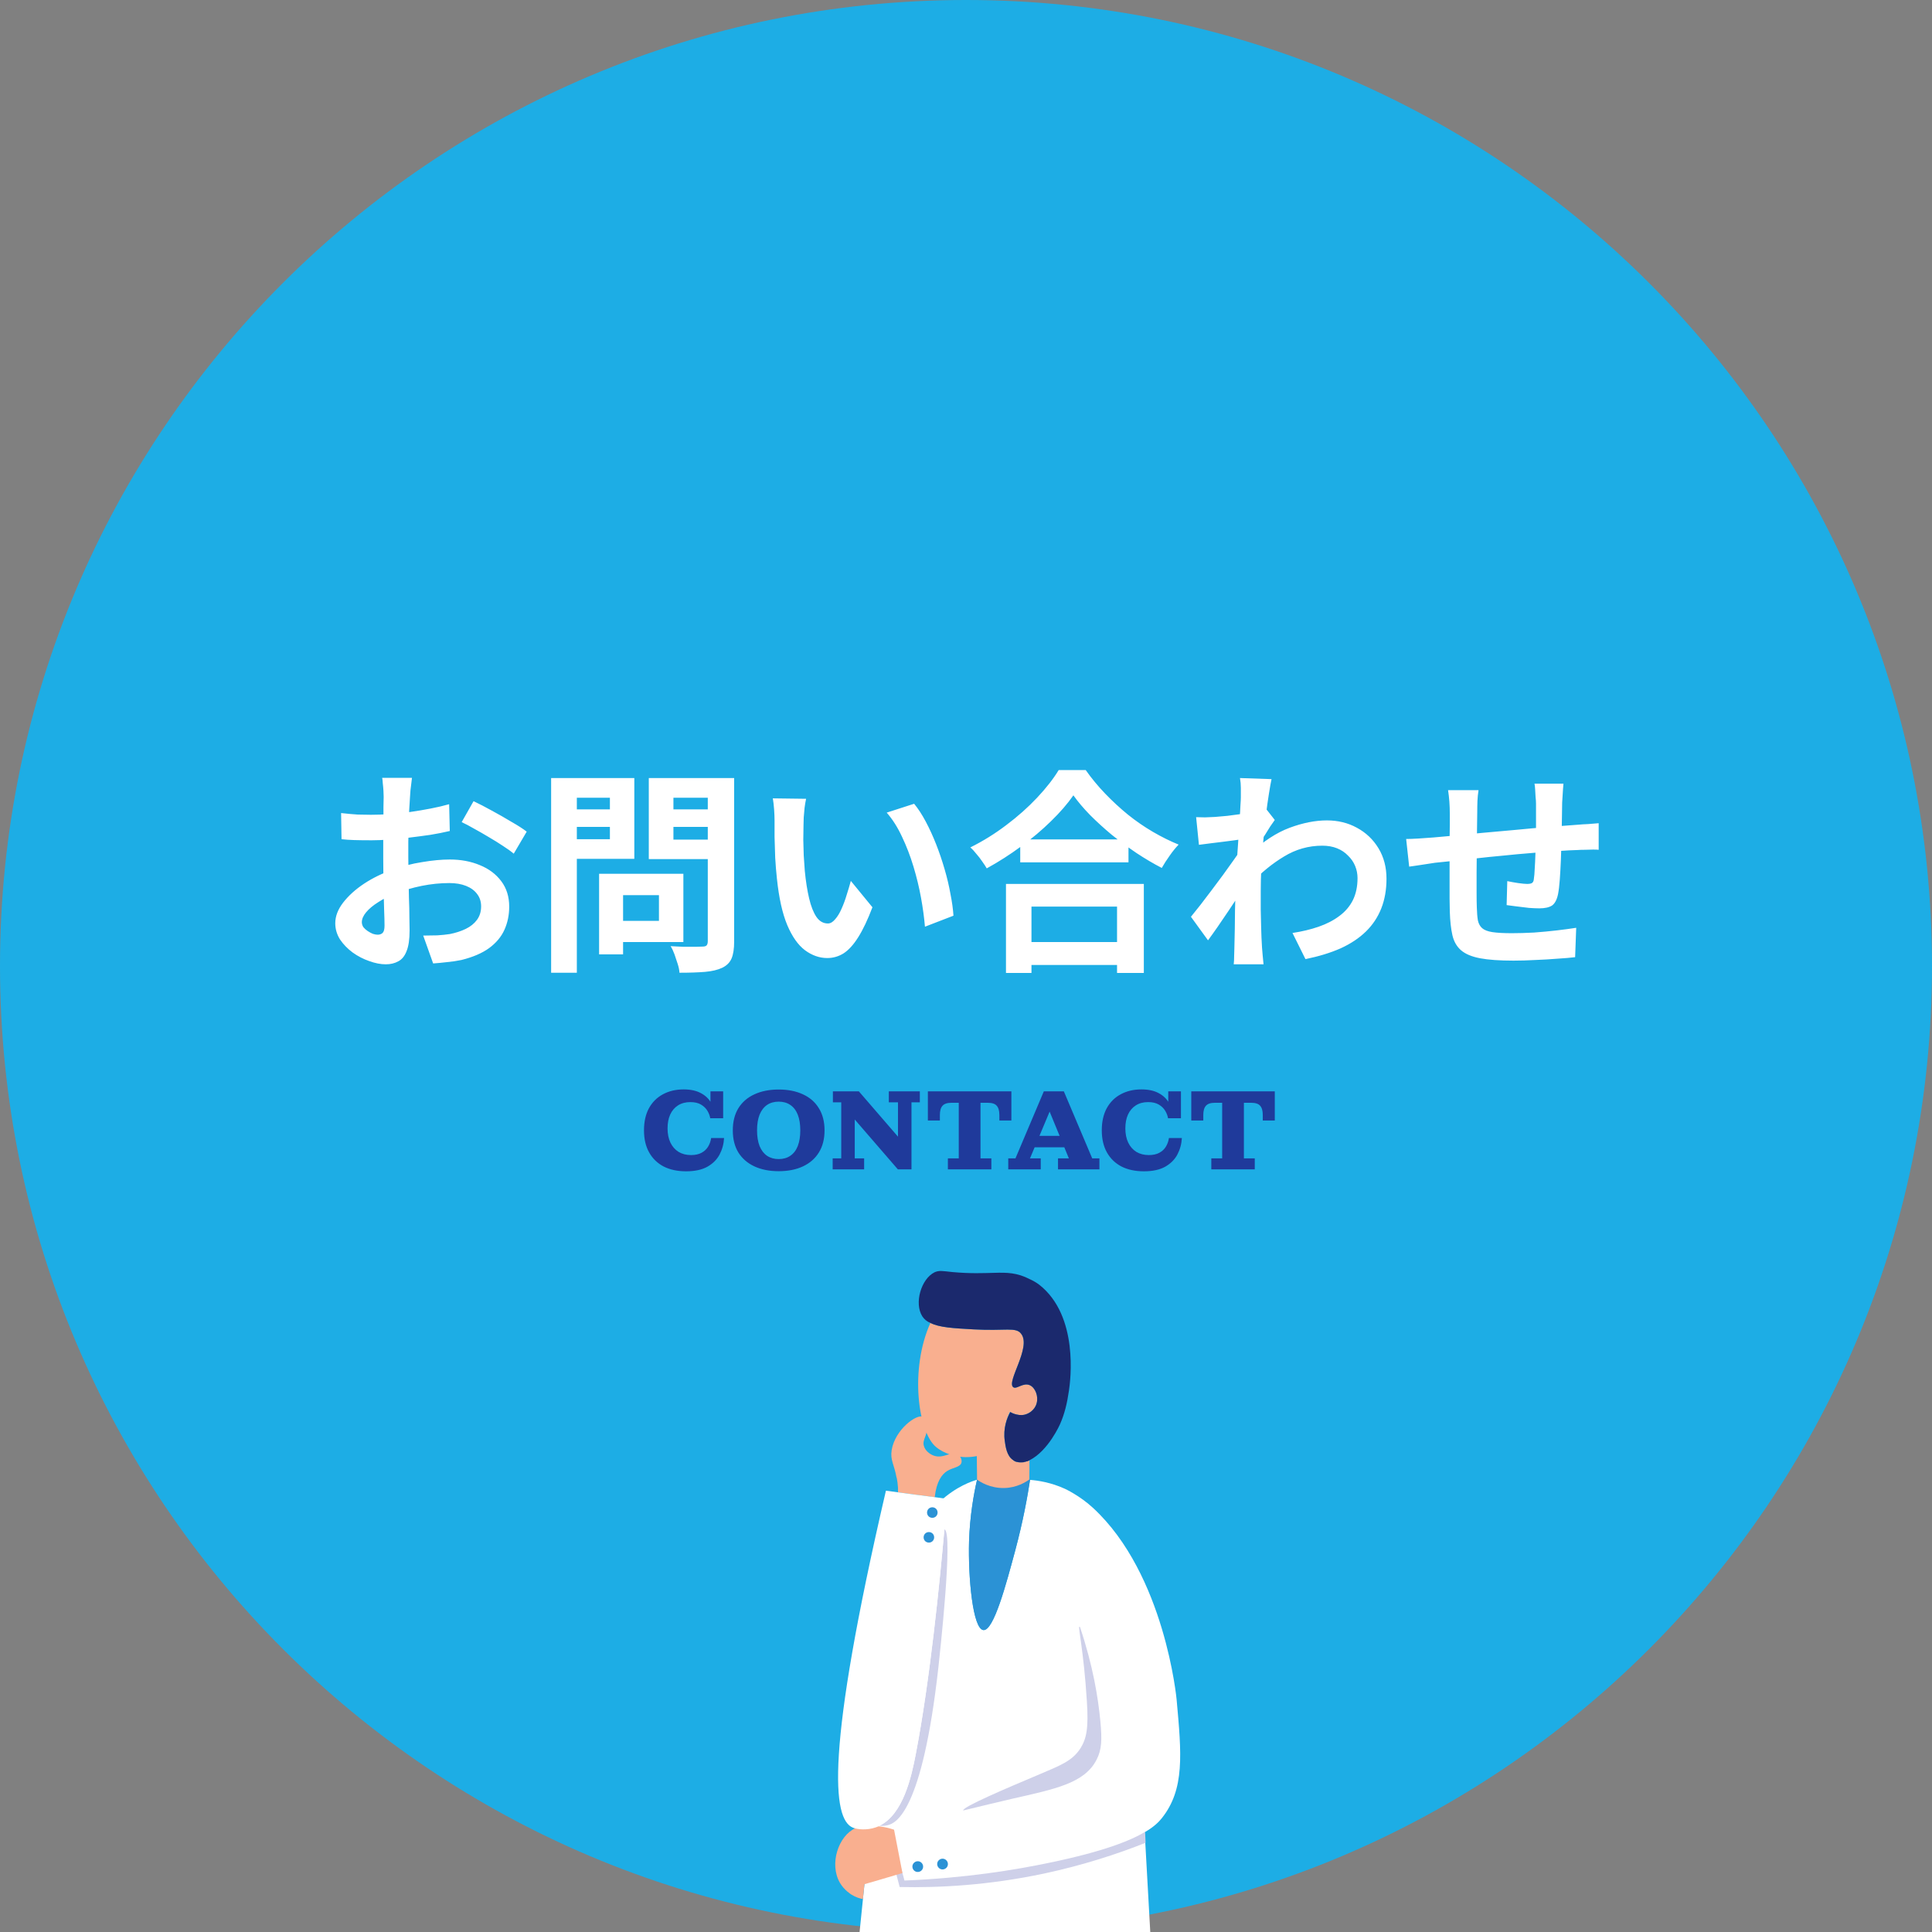 <svg width="152" height="152" viewBox="0 0 152 152" fill="none" xmlns="http://www.w3.org/2000/svg">
<rect x="0" y="0" width="152" height="152" fill="#808080" stroke="none"/>
<g clip-path="url(#clip0_4165_5096)">
<path d="M152 76C152 117.973 117.974 152 76 152C34.026 152 0 117.973 0 76C0 34.026 34.026 -0 76 -0C117.974 -0 152 34.026 152 76Z" fill="#1DADE5"/>
<path d="M32.412 61.196C32.401 61.286 32.384 61.428 32.361 61.621C32.338 61.802 32.316 61.989 32.293 62.182C32.282 62.363 32.27 62.527 32.259 62.675C32.236 63.003 32.214 63.366 32.191 63.763C32.18 64.148 32.168 64.55 32.157 64.97C32.146 65.378 32.134 65.791 32.123 66.211C32.123 66.63 32.123 67.038 32.123 67.435C32.123 67.899 32.129 68.415 32.14 68.982C32.151 69.537 32.163 70.092 32.174 70.648C32.197 71.192 32.208 71.69 32.208 72.144C32.219 72.597 32.225 72.948 32.225 73.198C32.225 73.9 32.146 74.444 31.987 74.83C31.84 75.215 31.624 75.481 31.341 75.629C31.058 75.787 30.729 75.867 30.355 75.867C29.947 75.867 29.511 75.782 29.046 75.612C28.581 75.453 28.145 75.226 27.737 74.932C27.34 74.637 27.012 74.297 26.751 73.912C26.502 73.515 26.377 73.09 26.377 72.637C26.377 72.093 26.581 71.554 26.989 71.022C27.408 70.478 27.958 69.979 28.638 69.526C29.329 69.072 30.072 68.71 30.865 68.438C31.624 68.154 32.406 67.95 33.211 67.826C34.016 67.69 34.741 67.622 35.387 67.622C36.26 67.622 37.047 67.769 37.75 68.064C38.453 68.347 39.014 68.766 39.433 69.322C39.852 69.877 40.062 70.546 40.062 71.328C40.062 71.985 39.937 72.591 39.688 73.147C39.439 73.702 39.036 74.184 38.481 74.592C37.937 74.988 37.212 75.3 36.305 75.527C35.92 75.606 35.534 75.663 35.149 75.697C34.775 75.742 34.418 75.776 34.078 75.799L33.296 73.606C33.681 73.606 34.05 73.6 34.401 73.589C34.764 73.566 35.092 73.532 35.387 73.487C35.852 73.396 36.271 73.26 36.645 73.079C37.019 72.897 37.314 72.659 37.529 72.365C37.744 72.07 37.852 71.719 37.852 71.311C37.852 70.925 37.744 70.597 37.529 70.325C37.325 70.053 37.036 69.843 36.662 69.696C36.288 69.548 35.852 69.475 35.353 69.475C34.639 69.475 33.914 69.548 33.177 69.696C32.452 69.843 31.755 70.047 31.086 70.308C30.587 70.5 30.14 70.727 29.743 70.988C29.346 71.237 29.035 71.498 28.808 71.77C28.581 72.042 28.468 72.302 28.468 72.552C28.468 72.688 28.508 72.818 28.587 72.943C28.678 73.056 28.791 73.158 28.927 73.249C29.063 73.339 29.199 73.413 29.335 73.47C29.482 73.515 29.607 73.538 29.709 73.538C29.868 73.538 29.998 73.492 30.1 73.402C30.202 73.3 30.253 73.107 30.253 72.824C30.253 72.518 30.242 72.081 30.219 71.515C30.208 70.937 30.191 70.296 30.168 69.594C30.157 68.891 30.151 68.194 30.151 67.503C30.151 67.027 30.151 66.545 30.151 66.058C30.162 65.57 30.168 65.106 30.168 64.664C30.168 64.222 30.168 63.831 30.168 63.491C30.179 63.151 30.185 62.884 30.185 62.692C30.185 62.567 30.179 62.408 30.168 62.216C30.157 62.023 30.14 61.83 30.117 61.638C30.106 61.434 30.089 61.286 30.066 61.196H32.412ZM37.257 63.032C37.688 63.236 38.169 63.485 38.702 63.78C39.246 64.074 39.762 64.369 40.249 64.664C40.748 64.947 41.144 65.202 41.439 65.429L40.419 67.163C40.204 66.981 39.92 66.777 39.569 66.551C39.229 66.324 38.855 66.092 38.447 65.854C38.05 65.616 37.665 65.395 37.291 65.191C36.917 64.975 36.594 64.805 36.322 64.681L37.257 63.032ZM26.836 63.967C27.335 64.023 27.771 64.063 28.145 64.086C28.53 64.097 28.876 64.103 29.182 64.103C29.624 64.103 30.111 64.086 30.644 64.052C31.177 64.006 31.721 63.95 32.276 63.882C32.831 63.802 33.37 63.712 33.891 63.61C34.424 63.508 34.905 63.394 35.336 63.27L35.387 65.378C34.911 65.491 34.395 65.593 33.84 65.684C33.285 65.763 32.724 65.837 32.157 65.905C31.602 65.973 31.069 66.024 30.559 66.058C30.06 66.092 29.624 66.109 29.25 66.109C28.683 66.109 28.219 66.103 27.856 66.092C27.493 66.08 27.165 66.058 26.87 66.024L26.836 63.967ZM48.018 68.744H53.764V74.116H48.018V72.45H51.843V70.427H48.018V68.744ZM47.134 68.744H49.021V75.085H47.134V68.744ZM44.363 63.678H48.613V65.055H44.363V63.678ZM52.251 63.678H56.535V65.055H52.251V63.678ZM55.685 61.213H57.759V74.082C57.759 74.648 57.691 75.09 57.555 75.408C57.419 75.725 57.175 75.969 56.824 76.139C56.461 76.309 56.008 76.416 55.464 76.462C54.92 76.507 54.251 76.53 53.458 76.53C53.447 76.326 53.401 76.099 53.322 75.85C53.243 75.6 53.158 75.345 53.067 75.085C52.976 74.835 52.874 74.62 52.761 74.439C53.101 74.461 53.441 74.478 53.781 74.49C54.121 74.49 54.421 74.49 54.682 74.49C54.954 74.478 55.147 74.473 55.26 74.473C55.419 74.473 55.526 74.444 55.583 74.388C55.651 74.32 55.685 74.206 55.685 74.048V61.213ZM44.516 61.213H49.905V67.571H44.516V66.024H47.984V62.76H44.516V61.213ZM56.79 61.213V62.76H52.982V66.058H56.79V67.588H51.044V61.213H56.79ZM43.36 61.213H45.383V76.53H43.36V61.213ZM63.42 62.845C63.375 63.049 63.335 63.281 63.301 63.542C63.278 63.802 63.256 64.057 63.233 64.307C63.222 64.556 63.216 64.76 63.216 64.919C63.205 65.293 63.199 65.678 63.199 66.075C63.21 66.471 63.222 66.879 63.233 67.299C63.256 67.707 63.284 68.115 63.318 68.523C63.397 69.339 63.511 70.058 63.658 70.682C63.805 71.305 63.998 71.792 64.236 72.144C64.474 72.484 64.774 72.654 65.137 72.654C65.33 72.654 65.517 72.546 65.698 72.331C65.891 72.115 66.061 71.838 66.208 71.498C66.367 71.146 66.503 70.778 66.616 70.393C66.741 70.007 66.848 69.645 66.939 69.305L68.639 71.379C68.265 72.365 67.891 73.152 67.517 73.742C67.154 74.32 66.775 74.739 66.378 75C65.981 75.249 65.551 75.374 65.086 75.374C64.474 75.374 63.89 75.17 63.335 74.762C62.791 74.354 62.326 73.696 61.941 72.79C61.556 71.872 61.284 70.653 61.125 69.135C61.068 68.613 61.023 68.064 60.989 67.486C60.966 66.908 60.949 66.358 60.938 65.837C60.938 65.315 60.938 64.885 60.938 64.545C60.938 64.307 60.927 64.023 60.904 63.695C60.881 63.366 60.847 63.071 60.802 62.811L63.42 62.845ZM71.92 63.236C72.237 63.621 72.543 64.091 72.838 64.647C73.133 65.202 73.405 65.797 73.654 66.432C73.903 67.066 74.124 67.718 74.317 68.387C74.51 69.044 74.663 69.69 74.776 70.325C74.901 70.948 74.98 71.52 75.014 72.042L72.77 72.909C72.713 72.217 72.611 71.464 72.464 70.648C72.317 69.832 72.118 69.01 71.869 68.183C71.62 67.355 71.319 66.573 70.968 65.837C70.628 65.1 70.226 64.465 69.761 63.933L71.92 63.236ZM80.267 66.041H88.784V67.843H80.267V66.041ZM80.046 74.116H88.835V75.918H80.046V74.116ZM79.145 69.543H89.991V76.547H87.883V71.328H81.151V76.547H79.145V69.543ZM84.449 62.573C83.984 63.241 83.395 63.921 82.681 64.613C81.978 65.304 81.191 65.967 80.318 66.602C79.457 67.236 78.561 67.809 77.632 68.319C77.541 68.16 77.422 67.979 77.275 67.775C77.139 67.571 76.986 67.372 76.816 67.18C76.657 66.976 76.499 66.806 76.34 66.67C77.326 66.182 78.267 65.599 79.162 64.919C80.069 64.239 80.879 63.519 81.593 62.76C82.307 62 82.874 61.275 83.293 60.584H85.418C85.871 61.23 86.381 61.847 86.948 62.437C87.515 63.026 88.11 63.576 88.733 64.086C89.368 64.596 90.025 65.049 90.705 65.446C91.385 65.842 92.059 66.177 92.728 66.449C92.479 66.709 92.241 67.004 92.014 67.333C91.787 67.65 91.583 67.967 91.402 68.285C90.745 67.945 90.082 67.554 89.413 67.112C88.744 66.658 88.098 66.182 87.475 65.684C86.863 65.174 86.296 64.658 85.775 64.137C85.254 63.604 84.812 63.083 84.449 62.573ZM101.687 73.402C102.435 73.288 103.121 73.124 103.744 72.909C104.367 72.693 104.906 72.416 105.359 72.076C105.824 71.736 106.181 71.322 106.43 70.835C106.679 70.336 106.804 69.752 106.804 69.084C106.804 68.755 106.742 68.438 106.617 68.132C106.492 67.826 106.305 67.554 106.056 67.316C105.818 67.066 105.529 66.874 105.189 66.738C104.849 66.602 104.464 66.534 104.033 66.534C102.956 66.534 101.953 66.817 101.024 67.384C100.095 67.939 99.216 68.659 98.389 69.543V67.129C99.409 66.177 100.435 65.508 101.466 65.123C102.509 64.737 103.483 64.545 104.39 64.545C105.263 64.545 106.05 64.737 106.753 65.123C107.467 65.508 108.034 66.046 108.453 66.738C108.872 67.429 109.082 68.228 109.082 69.135C109.082 69.996 108.946 70.772 108.674 71.464C108.402 72.155 108 72.761 107.467 73.283C106.934 73.804 106.271 74.246 105.478 74.609C104.685 74.96 103.761 75.243 102.707 75.459L101.687 73.402ZM97.828 66.024C97.647 66.035 97.414 66.063 97.131 66.109C96.848 66.143 96.542 66.182 96.213 66.228C95.896 66.262 95.573 66.301 95.244 66.347C94.915 66.392 94.609 66.432 94.326 66.466L94.105 64.29C94.354 64.301 94.587 64.307 94.802 64.307C95.029 64.295 95.289 64.284 95.584 64.273C95.856 64.25 96.179 64.222 96.553 64.188C96.938 64.142 97.324 64.091 97.709 64.035C98.106 63.978 98.474 63.916 98.814 63.848C99.154 63.78 99.42 63.712 99.613 63.644L100.293 64.511C100.191 64.647 100.072 64.817 99.936 65.021C99.811 65.225 99.681 65.434 99.545 65.65C99.409 65.854 99.29 66.035 99.188 66.194L98.185 69.39C98.004 69.65 97.777 69.979 97.505 70.376C97.244 70.772 96.967 71.192 96.672 71.634C96.377 72.076 96.088 72.501 95.805 72.909C95.522 73.317 95.267 73.674 95.04 73.98L93.697 72.127C93.912 71.855 94.162 71.543 94.445 71.192C94.728 70.829 95.017 70.449 95.312 70.053C95.618 69.645 95.918 69.242 96.213 68.846C96.508 68.438 96.78 68.058 97.029 67.707C97.29 67.344 97.505 67.032 97.675 66.772L97.709 66.33L97.828 66.024ZM97.624 62.743C97.624 62.493 97.624 62.244 97.624 61.995C97.624 61.734 97.601 61.473 97.556 61.213L100.038 61.298C99.981 61.558 99.913 61.938 99.834 62.437C99.755 62.924 99.675 63.485 99.596 64.12C99.528 64.754 99.46 65.423 99.392 66.126C99.335 66.817 99.284 67.508 99.239 68.2C99.205 68.891 99.188 69.537 99.188 70.138C99.188 70.602 99.188 71.073 99.188 71.549C99.199 72.025 99.211 72.512 99.222 73.011C99.233 73.509 99.256 74.025 99.29 74.558C99.301 74.705 99.318 74.909 99.341 75.17C99.364 75.442 99.386 75.674 99.409 75.867H97.063C97.086 75.674 97.097 75.447 97.097 75.187C97.108 74.937 97.114 74.745 97.114 74.609C97.125 74.053 97.137 73.538 97.148 73.062C97.159 72.586 97.165 72.081 97.165 71.549C97.176 71.016 97.193 70.398 97.216 69.696C97.227 69.435 97.244 69.106 97.267 68.71C97.29 68.302 97.312 67.86 97.335 67.384C97.369 66.896 97.403 66.403 97.437 65.905C97.471 65.406 97.499 64.941 97.522 64.511C97.556 64.069 97.579 63.695 97.59 63.389C97.613 63.071 97.624 62.856 97.624 62.743ZM123.005 61.655C122.994 61.745 122.982 61.881 122.971 62.063C122.96 62.233 122.948 62.414 122.937 62.607C122.926 62.799 122.914 62.975 122.903 63.134C122.903 63.508 122.897 63.87 122.886 64.222C122.886 64.573 122.88 64.907 122.869 65.225C122.869 65.531 122.863 65.831 122.852 66.126C122.841 66.624 122.824 67.146 122.801 67.69C122.778 68.234 122.75 68.738 122.716 69.203C122.682 69.667 122.637 70.047 122.58 70.342C122.489 70.784 122.331 71.084 122.104 71.243C121.877 71.39 121.543 71.464 121.101 71.464C120.908 71.464 120.642 71.452 120.302 71.43C119.973 71.396 119.645 71.356 119.316 71.311C118.999 71.265 118.738 71.231 118.534 71.209L118.585 69.322C118.846 69.378 119.129 69.429 119.435 69.475C119.752 69.52 119.99 69.543 120.149 69.543C120.319 69.543 120.444 69.52 120.523 69.475C120.614 69.418 120.665 69.31 120.676 69.152C120.71 68.936 120.733 68.664 120.744 68.336C120.767 68.007 120.784 67.65 120.795 67.265C120.818 66.868 120.835 66.483 120.846 66.109C120.846 65.803 120.846 65.497 120.846 65.191C120.846 64.873 120.846 64.55 120.846 64.222C120.846 63.882 120.846 63.547 120.846 63.219C120.846 63.071 120.835 62.901 120.812 62.709C120.801 62.505 120.789 62.306 120.778 62.114C120.767 61.921 120.75 61.768 120.727 61.655H123.005ZM116.324 62.165C116.279 62.448 116.25 62.726 116.239 62.998C116.228 63.258 116.222 63.57 116.222 63.933C116.222 64.239 116.216 64.647 116.205 65.157C116.205 65.667 116.199 66.222 116.188 66.823C116.188 67.412 116.182 68.007 116.171 68.608C116.171 69.197 116.171 69.735 116.171 70.223C116.171 70.71 116.177 71.095 116.188 71.379C116.199 71.798 116.228 72.144 116.273 72.416C116.33 72.676 116.443 72.88 116.613 73.028C116.783 73.175 117.049 73.277 117.412 73.334C117.786 73.39 118.29 73.419 118.925 73.419C119.48 73.419 120.07 73.402 120.693 73.368C121.316 73.322 121.917 73.266 122.495 73.198C123.073 73.13 123.577 73.062 124.008 72.994L123.923 75.306C123.549 75.351 123.084 75.391 122.529 75.425C121.974 75.47 121.396 75.504 120.795 75.527C120.194 75.561 119.622 75.578 119.078 75.578C117.979 75.578 117.1 75.515 116.443 75.391C115.786 75.266 115.287 75.056 114.947 74.762C114.607 74.467 114.38 74.07 114.267 73.572C114.154 73.073 114.086 72.455 114.063 71.719C114.063 71.469 114.057 71.135 114.046 70.716C114.046 70.296 114.046 69.832 114.046 69.322C114.046 68.8 114.046 68.268 114.046 67.724C114.046 67.18 114.046 66.664 114.046 66.177C114.057 65.678 114.063 65.242 114.063 64.868C114.063 64.494 114.063 64.222 114.063 64.052C114.063 63.7 114.052 63.372 114.029 63.066C114.006 62.76 113.972 62.459 113.927 62.165H116.324ZM110.629 66.007C110.878 66.007 111.19 65.995 111.564 65.973C111.938 65.95 112.34 65.922 112.771 65.888C113.111 65.854 113.615 65.808 114.284 65.752C114.953 65.684 115.712 65.61 116.562 65.531C117.412 65.451 118.296 65.372 119.214 65.293C120.143 65.202 121.033 65.123 121.883 65.055C122.733 64.987 123.487 64.93 124.144 64.885C124.382 64.862 124.648 64.845 124.943 64.834C125.249 64.811 125.527 64.788 125.776 64.766V66.857C125.685 66.845 125.538 66.84 125.334 66.84C125.13 66.84 124.915 66.845 124.688 66.857C124.473 66.857 124.291 66.862 124.144 66.874C123.702 66.885 123.164 66.913 122.529 66.959C121.894 66.993 121.214 67.044 120.489 67.112C119.764 67.168 119.021 67.236 118.262 67.316C117.514 67.384 116.794 67.457 116.103 67.537C115.412 67.616 114.788 67.684 114.233 67.741C113.678 67.797 113.236 67.843 112.907 67.877C112.726 67.899 112.505 67.933 112.244 67.979C111.983 68.013 111.723 68.052 111.462 68.098C111.213 68.132 111.014 68.16 110.867 68.183L110.629 66.007Z" fill="white"/>
<path d="M53.978 92.153C53.3 92.153 52.712 92.027 52.214 91.775C51.722 91.517 51.341 91.148 51.071 90.668C50.801 90.188 50.666 89.609 50.666 88.931C50.666 88.253 50.795 87.674 51.053 87.194C51.317 86.714 51.683 86.348 52.151 86.096C52.625 85.838 53.171 85.709 53.789 85.709C54.335 85.709 54.788 85.808 55.148 86.006C55.514 86.198 55.787 86.465 55.967 86.807C56.153 87.149 56.246 87.539 56.246 87.977H55.877C55.847 87.785 55.775 87.593 55.661 87.401C55.547 87.203 55.379 87.038 55.157 86.906C54.941 86.774 54.659 86.708 54.311 86.708C53.933 86.708 53.609 86.795 53.339 86.969C53.075 87.137 52.871 87.377 52.727 87.689C52.589 87.995 52.52 88.358 52.52 88.778C52.52 89.204 52.595 89.576 52.745 89.894C52.895 90.206 53.108 90.449 53.384 90.623C53.666 90.791 53.993 90.875 54.365 90.875C54.695 90.875 54.971 90.815 55.193 90.695C55.415 90.575 55.586 90.416 55.706 90.218C55.832 90.014 55.913 89.786 55.949 89.534H56.966C56.942 89.996 56.825 90.428 56.615 90.83C56.405 91.226 56.084 91.547 55.652 91.793C55.22 92.033 54.662 92.153 53.978 92.153ZM56.246 87.977L55.895 87.239V85.862H56.894V87.977H56.246ZM61.262 92.144C60.536 92.144 59.9 92.018 59.354 91.766C58.814 91.514 58.394 91.151 58.094 90.677C57.8 90.197 57.653 89.615 57.653 88.931C57.653 88.247 57.8 87.665 58.094 87.185C58.394 86.705 58.814 86.342 59.354 86.096C59.9 85.844 60.536 85.718 61.262 85.718C61.994 85.718 62.63 85.844 63.17 86.096C63.71 86.342 64.127 86.705 64.421 87.185C64.721 87.665 64.871 88.247 64.871 88.931C64.871 89.615 64.721 90.197 64.421 90.677C64.127 91.151 63.71 91.514 63.17 91.766C62.63 92.018 61.994 92.144 61.262 92.144ZM61.262 91.19C61.622 91.19 61.928 91.103 62.18 90.929C62.438 90.755 62.633 90.5 62.765 90.164C62.897 89.822 62.963 89.411 62.963 88.931C62.963 88.445 62.897 88.034 62.765 87.698C62.633 87.362 62.438 87.107 62.18 86.933C61.928 86.759 61.622 86.672 61.262 86.672C60.908 86.672 60.602 86.759 60.344 86.933C60.092 87.107 59.897 87.362 59.759 87.698C59.627 88.034 59.561 88.445 59.561 88.931C59.561 89.411 59.627 89.822 59.759 90.164C59.897 90.5 60.092 90.755 60.344 90.929C60.602 91.103 60.908 91.19 61.262 91.19ZM70.64 92L67.247 88.076L67.571 85.862L70.649 89.426L70.64 92ZM65.51 92V91.136H66.185V86.726H65.528V85.862H67.571L67.247 88.076V91.136H67.985V92H65.51ZM70.64 92L70.604 89.426H70.649V86.726H69.929V85.862H72.368V86.726H71.711V92H70.64ZM74.575 92V91.136H75.43V85.862H77.14V91.136H77.995V92H74.575ZM73 88.157V86.762H74.845C74.521 86.762 74.29 86.84 74.152 86.996C74.014 87.146 73.945 87.389 73.945 87.725V88.157H73ZM73 86.762V85.862H79.57V86.762H73ZM78.625 87.725C78.625 87.389 78.556 87.146 78.418 86.996C78.286 86.84 78.055 86.762 77.725 86.762H79.57V88.157H78.625V87.725ZM79.324 92V91.136H79.891L82.123 85.862H83.698L85.93 91.136H86.497V92H83.239V91.136H84.094L82.312 86.807H82.852L81.034 91.136H81.88V92H79.324ZM81.178 90.263V89.363H84.031V90.263H81.178ZM89.995 92.153C89.317 92.153 88.729 92.027 88.231 91.775C87.739 91.517 87.358 91.148 87.088 90.668C86.818 90.188 86.683 89.609 86.683 88.931C86.683 88.253 86.812 87.674 87.07 87.194C87.334 86.714 87.7 86.348 88.168 86.096C88.642 85.838 89.188 85.709 89.806 85.709C90.352 85.709 90.805 85.808 91.165 86.006C91.531 86.198 91.804 86.465 91.984 86.807C92.17 87.149 92.263 87.539 92.263 87.977H91.894C91.864 87.785 91.792 87.593 91.678 87.401C91.564 87.203 91.396 87.038 91.174 86.906C90.958 86.774 90.676 86.708 90.328 86.708C89.95 86.708 89.626 86.795 89.356 86.969C89.092 87.137 88.888 87.377 88.744 87.689C88.606 87.995 88.537 88.358 88.537 88.778C88.537 89.204 88.612 89.576 88.762 89.894C88.912 90.206 89.125 90.449 89.401 90.623C89.683 90.791 90.01 90.875 90.382 90.875C90.712 90.875 90.988 90.815 91.21 90.695C91.432 90.575 91.603 90.416 91.723 90.218C91.849 90.014 91.93 89.786 91.966 89.534H92.983C92.959 89.996 92.842 90.428 92.632 90.83C92.422 91.226 92.101 91.547 91.669 91.793C91.237 92.033 90.679 92.153 89.995 92.153ZM92.263 87.977L91.912 87.239V85.862H92.911V87.977H92.263ZM95.299 92V91.136H96.154V85.862H97.864V91.136H98.719V92H95.299ZM93.724 88.157V86.762H95.569C95.245 86.762 95.014 86.84 94.876 86.996C94.738 87.146 94.669 87.389 94.669 87.725V88.157H93.724ZM93.724 86.762V85.862H100.294V86.762H93.724ZM99.349 87.725C99.349 87.389 99.28 87.146 99.142 86.996C99.01 86.84 98.779 86.762 98.449 86.762H100.294V88.157H99.349V87.725Z" fill="#1F3A9B"/>
<g clip-path="url(#clip1_4165_5096)">
<path d="M63.8 191.54H65.77C68.77 191.54 71.77 191.54 74.77 191.54H81.41C84.07 191.53 86.73 191.53 89.4 191.53H92.7C91.84 176.16 90.99 160.78 90.13 145.41C90.11 144.99 90.08 144.57 90.06 144.15C90.85 143.69 91.19 143.31 91.41 143.04C93.22 140.76 92.96 138 92.57 133.71C92.57 133.71 91.66 123.86 85.99 118.63C84.94 117.66 83.78 117.13 83.78 117.13C82.68 116.63 81.68 116.48 81.04 116.43C80.84 117.74 80.49 119.69 79.87 122C79.17 124.6 78.18 128.33 77.37 128.25C76.54 128.18 76.16 124.14 76.24 121.25C76.31 119.23 76.61 117.55 76.87 116.42C76.51 116.52 75.24 116.93 73.94 118.14C73.4 118.63 71.34 120.54 70.7 124.54C69.91 129.46 67.12 155.62 63.8 191.55V191.54Z" fill="white"/>
<path d="M77.37 128.24C78.18 128.32 79.17 124.59 79.87 121.99C80.49 119.68 80.84 117.73 81.04 116.42C80.32 116.21 78.73 115.85 76.87 116.41C76.61 117.54 76.31 119.22 76.24 121.24C76.16 124.13 76.54 128.17 77.37 128.24Z" fill="#2B92D5"/>
<path d="M70.21 146.27C70.32 146.68 70.42 147.09 70.53 147.5C70.61 147.82 70.7 148.14 70.78 148.46C73.87 148.53 77.76 148.33 82.15 147.4C85.22 146.74 87.9 145.87 90.13 144.98C90.13 144.7 90.1 144.41 90.08 144.13C88.92 144.82 86.79 145.67 82.66 146.53C79.82 147.13 75.92 147.76 71.16 147.95C71.11 147.75 71.05 147.56 71 147.36C70.9 147.01 70.81 146.65 70.71 146.3C70.54 146.29 70.37 146.28 70.21 146.27Z" fill="#CED0E9"/>
<path d="M75.78 142.44C77.27 142.07 78.54 141.78 79.58 141.53C83 140.75 85.33 140.31 86.28 138.43C86.68 137.65 86.71 136.88 86.57 135.41C86.4 133.59 85.99 131.05 84.97 128.01C84.95 127.99 84.93 127.98 84.92 127.98C84.8 128.01 85.26 129.85 85.51 133.85C85.65 135.97 85.48 136.78 85.01 137.54C84.36 138.55 83.43 138.89 81.79 139.59C79.19 140.69 75.71 142.16 75.78 142.44Z" fill="#CED0E9"/>
<path d="M73.65 113.85C74.33 114.41 75.19 114.55 75.19 114.55C75.9 114.71 76.49 114.62 76.85 114.56C76.85 115.17 76.87 115.8 76.87 116.41C77.12 116.59 77.89 117.09 79 117.07C80.02 117.05 80.73 116.58 80.98 116.4C80.99 115.9 80.99 115.39 80.99 114.89C80.92 114.93 80.85 114.96 80.78 114.97C80.72 115 80.66 115.01 80.61 115.02C80.55 115.04 80.53 115.04 80.53 115.04C80.5 115.04 80.47 115.05 80.45 115.04C80.2 115.07 80.04 115.04 79.93 115C79.9 114.99 79.88 114.98 79.86 114.97C79.8 114.94 79.74 114.91 79.69 114.86C79.21 114.54 79.11 113.81 79.05 113.36C78.91 112.38 79.22 111.55 79.46 111.08C79.53 111.12 79.61 111.16 79.72 111.21C79.81 111.24 79.9 111.27 80 111.29C80.24 111.35 80.54 111.36 80.84 111.22C80.92 111.19 81.42 110.95 81.56 110.39C81.71 109.84 81.45 109.19 81.04 108.99C80.51 108.73 79.99 109.33 79.72 109.14C79.15 108.73 81.15 106.02 80.35 104.95C79.94 104.37 79.1 104.73 76.63 104.59C75 104.5 73.9 104.44 73.2 104.08C71.55 107.74 72.23 112.69 73.65 113.85Z" fill="#F9AF8F"/>
<path d="M72.56 103.56C72.72 103.8 72.92 103.97 73.2 104.08C73.9 104.44 75 104.5 76.63 104.59C79.1 104.73 79.94 104.37 80.35 104.95C81.15 106.02 79.15 108.73 79.72 109.14C79.99 109.33 80.51 108.73 81.04 108.99C81.45 109.19 81.71 109.84 81.56 110.39C81.42 110.95 80.92 111.19 80.84 111.22C80.54 111.36 80.24 111.35 80 111.29C79.9 111.27 79.81 111.24 79.73 111.21C79.67 111.19 79.63 111.17 79.59 111.15C79.55 111.13 79.52 111.11 79.49 111.09C79.22 111.55 78.91 112.38 79.05 113.36C79.11 113.81 79.21 114.54 79.69 114.86C79.74 114.91 79.8 114.94 79.86 114.97C79.88 114.98 79.9 114.99 79.93 115C80.04 115.03 80.21 115.06 80.42 115.05C80.47 115.05 80.5 115.04 80.53 115.04C80.53 115.04 80.55 115.04 80.59 115.02C80.66 115.01 80.72 114.99 80.78 114.97C80.85 114.97 80.92 114.93 80.99 114.89C82.49 114.14 83.4 112.04 83.4 112.04C83.76 111.23 83.96 110.38 84.1 109.4C84.22 108.6 84.88 103.54 81.78 101.09C81.47 100.85 81.19 100.72 81.04 100.65C80.02 100.12 79.24 100.11 78.21 100.14C77.37 100.16 76.37 100.21 74.94 100.08C74.16 100 73.89 99.93 73.52 100.1C72.47 100.62 71.91 102.53 72.56 103.56Z" fill="#1B296D"/>
<path d="M70.55 116.26C70.6 116.52 70.63 116.75 70.65 117.05C70.65 117.17 70.65 117.3 70.65 117.41C71.61 117.54 72.58 117.67 73.54 117.79C73.68 116.53 74.11 115.99 74.52 115.73C74.97 115.45 75.54 115.44 75.64 115.08C75.7 114.87 75.58 114.58 75.38 114.44C74.89 114.09 74.25 114.81 73.46 114.52C73.15 114.41 72.78 114.13 72.68 113.74C72.55 113.23 73 112.95 72.92 112.2C72.9 111.96 72.86 111.58 72.64 111.47C72.12 111.2 70.4 112.49 70.15 114.1C70.03 114.89 70.35 115.2 70.54 116.27L70.55 116.26Z" fill="#F9AF8F"/>
<path d="M67.28 143.83C67.6 143.69 67.9 143.68 68.37 143.66C69.21 143.63 69.9 143.8 70.34 143.95C70.56 145.09 70.78 146.22 71 147.36C70.84 147.41 70.69 147.45 70.53 147.5C69.69 147.75 68.85 148 68.01 148.24L67.89 149.41C67.67 149.37 67.34 149.28 66.99 149.06C66.99 149.06 66.42 148.72 66.08 148.13C65.22 146.64 65.97 144.44 67.28 143.84V143.83Z" fill="#F9AF8F"/>
<path d="M74.41 146.99C74.23 147.13 73.96 147.1 73.82 146.91C73.68 146.73 73.71 146.46 73.9 146.32C74.08 146.18 74.35 146.21 74.49 146.4C74.63 146.58 74.6 146.85 74.41 146.99Z" fill="#2B92D5"/>
<path d="M72.46 147.19C72.28 147.33 72.01 147.3 71.87 147.11C71.73 146.93 71.76 146.66 71.95 146.52C72.13 146.38 72.4 146.41 72.54 146.6C72.68 146.78 72.65 147.05 72.46 147.19Z" fill="#2B92D5"/>
<path d="M69.18 143.65C69.34 143.65 69.57 143.67 69.83 143.6C70.46 143.45 72.55 142.63 73.83 131.16C73.9 130.48 75.03 120.43 74.3 120.33C73.93 124.5 73.17 132.16 72.05 138C71.71 139.78 71.06 142.75 69.18 143.65Z" fill="#CED0E9"/>
<path d="M67.1 143.79C67.45 143.94 68.2 144.01 68.9 143.77C68.99 143.74 69.08 143.7 69.17 143.65C71.06 142.75 71.71 139.78 72.05 138C73.17 132.16 73.93 124.5 74.3 120.33C74.39 119.28 74.46 118.45 74.5 117.92C74.18 117.88 73.87 117.84 73.55 117.79C72.59 117.67 71.62 117.54 70.66 117.41C70.34 117.37 70.02 117.32 69.7 117.28C64.92 137.84 65.48 143.13 67.1 143.79Z" fill="white"/>
<path d="M72.7 121.12C72.61 120.91 72.7 120.66 72.91 120.57C73.12 120.48 73.37 120.57 73.46 120.78C73.55 120.99 73.46 121.24 73.25 121.33C73.04 121.42 72.79 121.33 72.7 121.12Z" fill="#2B92D5"/>
<path d="M72.97 119.17C72.88 118.96 72.97 118.71 73.18 118.62C73.39 118.53 73.64 118.62 73.73 118.83C73.82 119.04 73.73 119.29 73.52 119.38C73.31 119.47 73.06 119.38 72.97 119.17Z" fill="#2B92D5"/>
</g>
</g>
<defs>
<clipPath id="clip0_4165_5096">
<rect width="152" height="152" fill="white" transform="translate(0 -0)"/>
</clipPath>
<clipPath id="clip1_4165_5096">
<rect width="33.85" height="123.81" fill="white" transform="translate(59 100)"/>
</clipPath>
</defs>
</svg>
